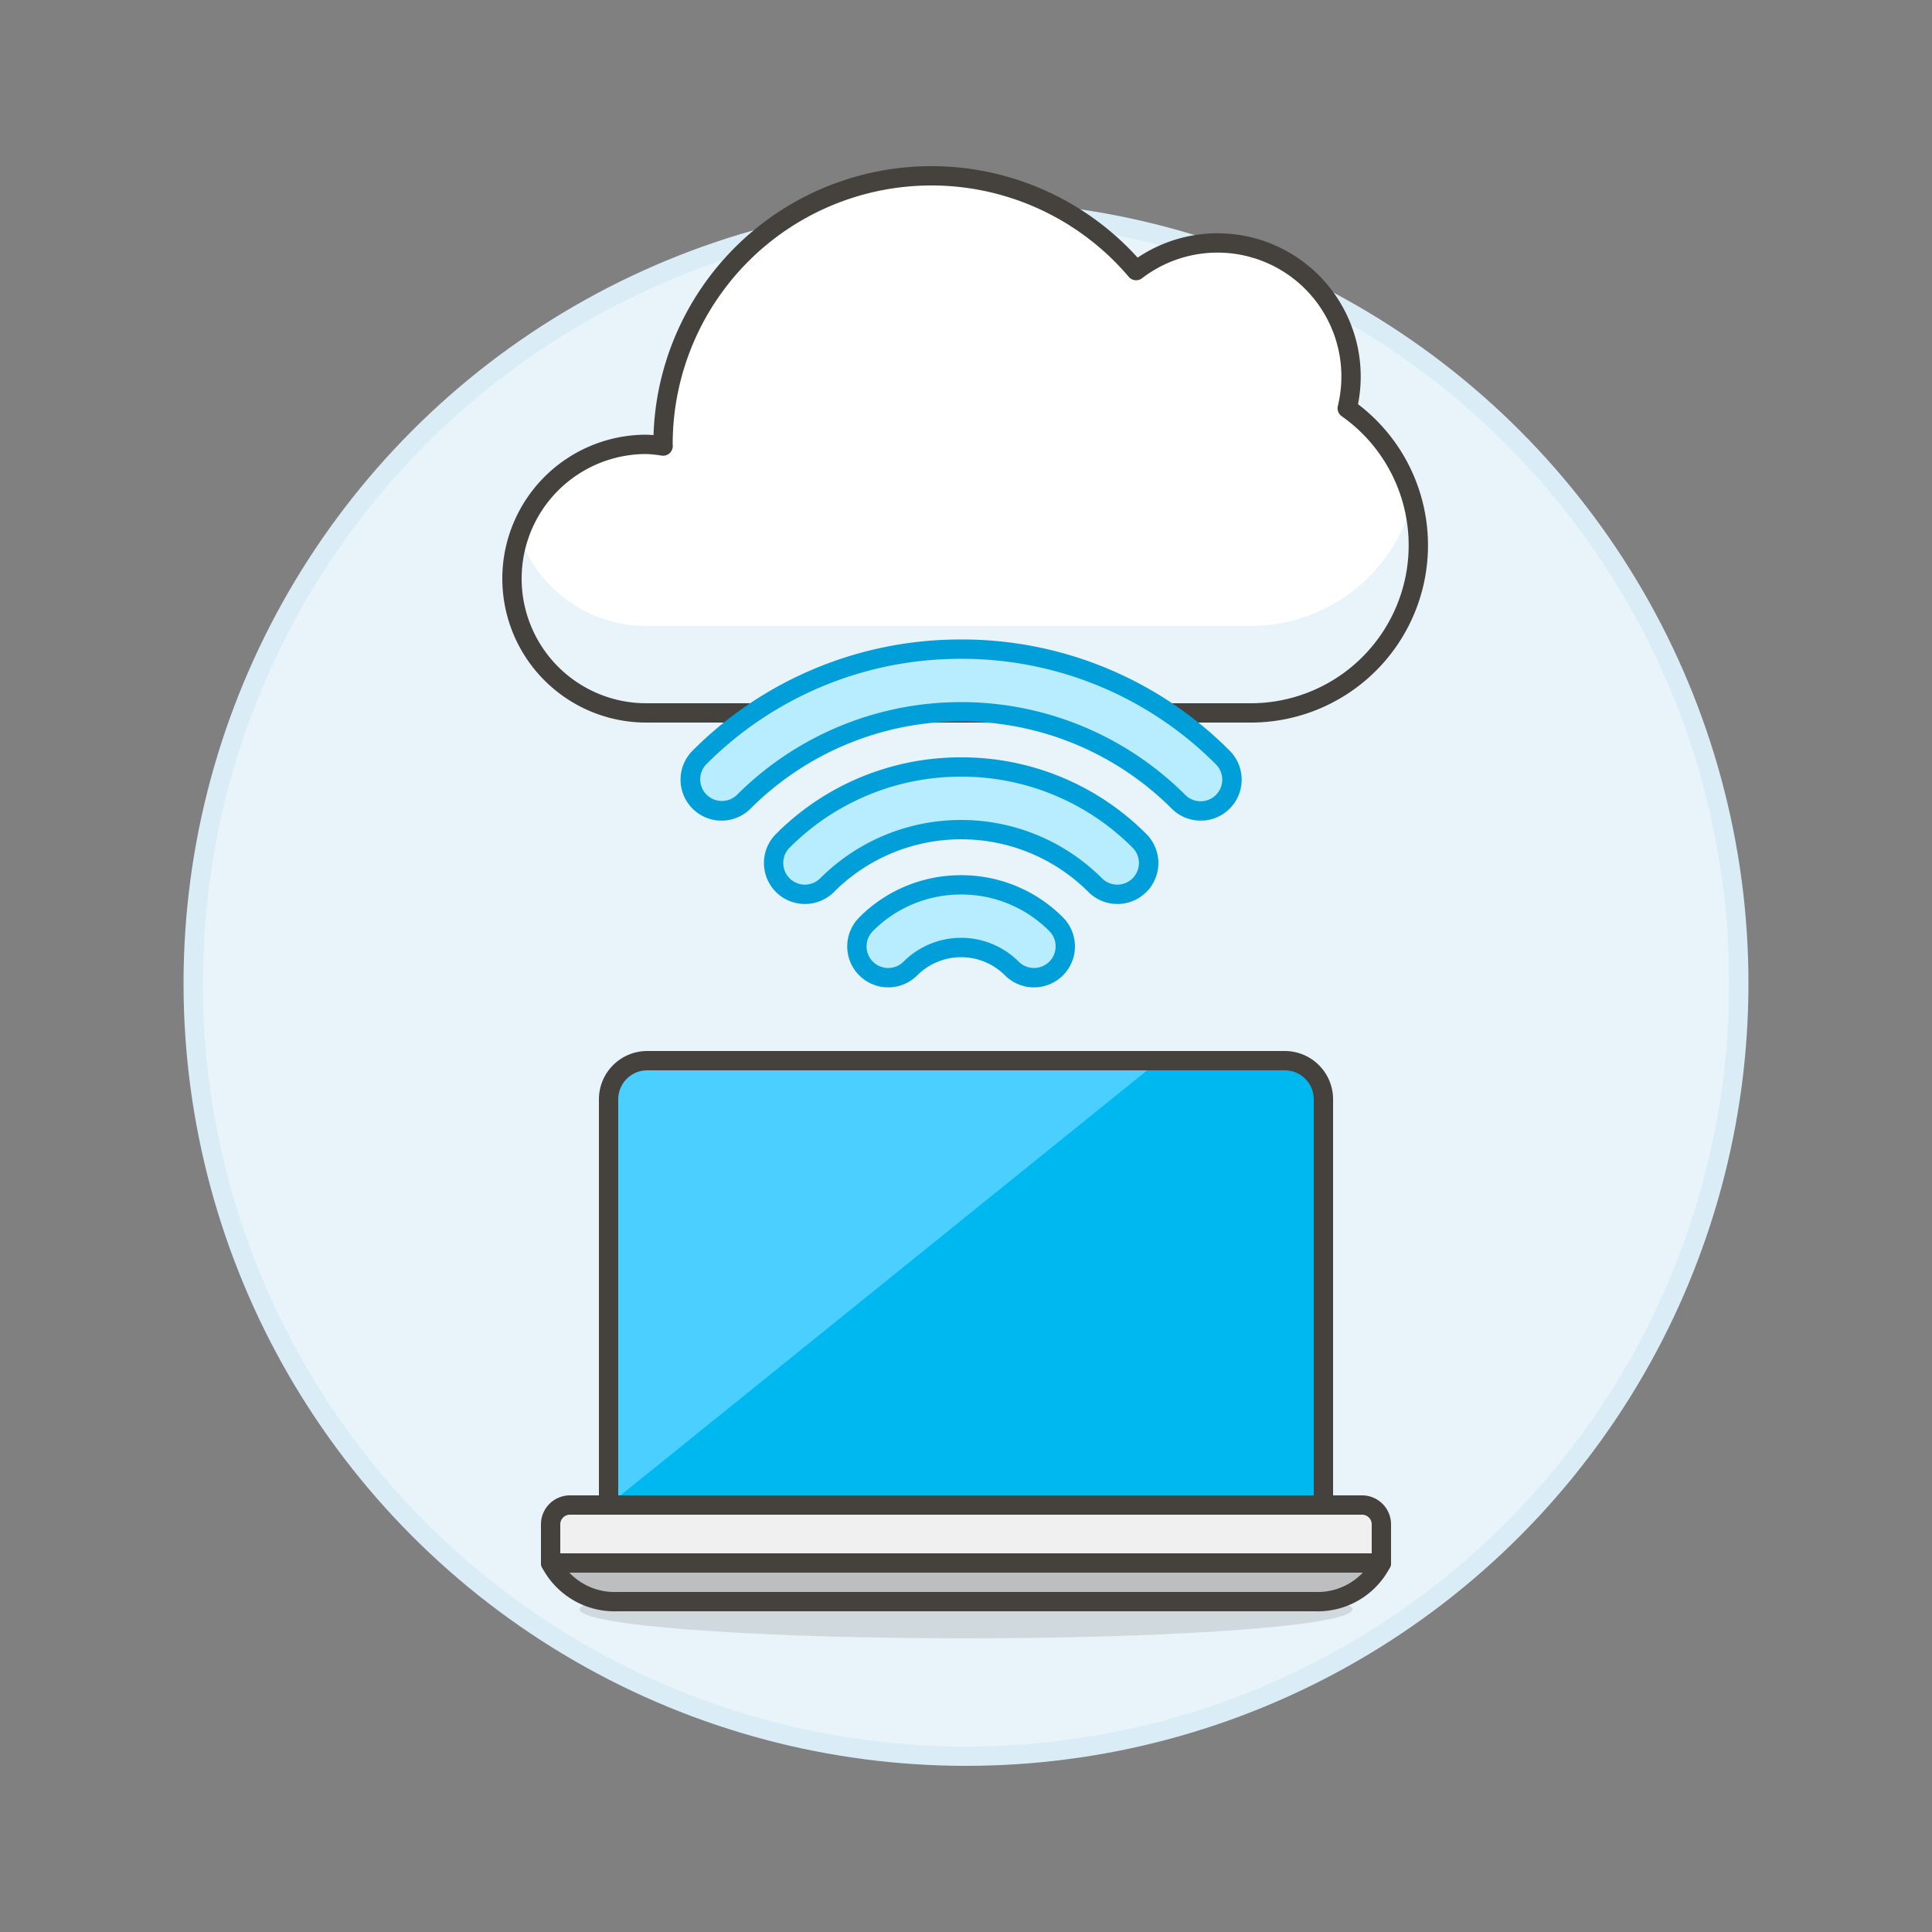 <svg xmlns="http://www.w3.org/2000/svg" viewBox="0 0 100 100"><rect x="0" y="0" width="100" height="100" fill="#808080" stroke="none"/><g class="nc-icon-wrapper"><defs/><circle class="a" cx="50" cy="50.9" r="40" fill="#e8f4fa" stroke="#daedf7" stroke-miterlimit="10"/><path class="b" d="M69.732 21.132a6.913 6.913 0 0 0-10.926-7.126A13.893 13.893 0 0 0 34.318 23c0 .03.005.058.005.088A6.811 6.811 0 0 0 33.45 23a6.95 6.95 0 1 0 0 13.9h31.275a8.675 8.675 0 0 0 5.007-15.768z" style="" fill="#fff"/><path class="c" d="M64.725 32.4H33.45a6.949 6.949 0 0 1-6.571-4.7 6.936 6.936 0 0 0 6.571 9.2h31.275a8.664 8.664 0 0 0 8.383-10.939 8.685 8.685 0 0 1-8.383 6.439z" style="" fill="#e8f4fa"/><path class="d" d="M69.732 21.132a6.913 6.913 0 0 0-10.926-7.126A13.893 13.893 0 0 0 34.318 23c0 .03.005.058.005.088A6.811 6.811 0 0 0 33.45 23a6.95 6.95 0 1 0 0 13.9h31.275a8.675 8.675 0 0 0 5.007-15.768z" fill="none" stroke="#45413c" stroke-linecap="round" stroke-linejoin="round"/><path class="e" d="M62.144 41.976A1.61 1.61 0 0 1 61 41.5a15.916 15.916 0 0 0-22.5 0 1.62 1.62 0 1 1-2.29-2.292 19.156 19.156 0 0 1 27.087 0 1.621 1.621 0 0 1-1.146 2.767z" style="" fill="#b8ecff"/><path class="f" d="M49.747 34.1a18.53 18.53 0 0 1 13.189 5.463 1.12 1.12 0 0 1-1.584 1.584 16.415 16.415 0 0 0-23.212 0 1.121 1.121 0 0 1-1.584-1.586A18.541 18.541 0 0 1 49.747 34.1m0-1a19.534 19.534 0 0 0-13.9 5.755 2.121 2.121 0 0 0 3 3 15.416 15.416 0 0 1 21.8 0 2.12 2.12 0 1 0 3-3 19.521 19.521 0 0 0-13.9-5.756z" style="" fill="#009fd9"/><path class="e" d="M57.831 46.287a1.606 1.606 0 0 1-1.145-.475 9.815 9.815 0 0 0-13.879 0 1.62 1.62 0 1 1-2.291-2.291 13.055 13.055 0 0 1 18.461 0 1.621 1.621 0 0 1-1.146 2.766z" style="" fill="#b8ecff"/><path class="f" d="M49.747 40.2a12.474 12.474 0 0 1 8.876 3.677 1.12 1.12 0 0 1-1.584 1.584 10.316 10.316 0 0 0-14.586 0 1.12 1.12 0 0 1-1.584-1.585 12.487 12.487 0 0 1 8.878-3.676m0-1a13.473 13.473 0 0 0-9.584 3.969 2.12 2.12 0 1 0 3 3 9.316 9.316 0 0 1 13.173 0 2.12 2.12 0 0 0 3-3 13.47 13.47 0 0 0-9.589-3.969z" style="" fill="#009fd9"/><g><path class="e" d="M45.975 50.6a1.62 1.62 0 0 1-1.147-2.765 6.952 6.952 0 0 1 9.837 0 1.62 1.62 0 1 1-2.292 2.29 3.712 3.712 0 0 0-5.253 0 1.608 1.608 0 0 1-1.145.475z" style="" fill="#b8ecff"/><path class="f" d="M49.747 46.3a6.409 6.409 0 0 1 4.565 1.892 1.12 1.12 0 1 1-1.585 1.583 4.215 4.215 0 0 0-5.96 0 1.12 1.12 0 0 1-1.586-1.583 6.411 6.411 0 0 1 4.566-1.892m0-1a7.4 7.4 0 0 0-5.273 2.185 2.121 2.121 0 0 0 3 3 3.213 3.213 0 0 1 4.544 0 2.12 2.12 0 1 0 3-3 7.4 7.4 0 0 0-5.271-2.185z" style="" fill="#009fd9"/></g><ellipse class="g" cx="50" cy="83.3" rx="20" ry="1.5" fill="#45413c" opacity="0.15"/><g><path class="h" d="M70.5 77.9h-41a1 1 0 0 0-1 1v2h43v-2a1 1 0 0 0-1-1z" stroke="#45413c" stroke-linecap="round" stroke-linejoin="round" fill="#f0f0f0"/><path class="i" d="M71.5 80.9h-43a3.734 3.734 0 0 0 3.442 2h36.133a3.71 3.71 0 0 0 3.417-1.984z" stroke="#45413c" stroke-linecap="round" stroke-linejoin="round" fill="#bdbec0"/><path class="j" d="M68.5 56.9a2 2 0 0 0-2-2h-33a2 2 0 0 0-2 2v21h37z" style="" fill="#00b8f0"/><path class="k" d="M60 54.9H33.5a2 2 0 0 0-2 2v21z" style="" fill="#4acfff"/><path class="l" d="M68.5 56.9a2 2 0 0 0-2-2h-33a2 2 0 0 0-2 2v21h37z" stroke-miterlimit="10" fill="none" stroke="#45413c"/></g></g></svg>